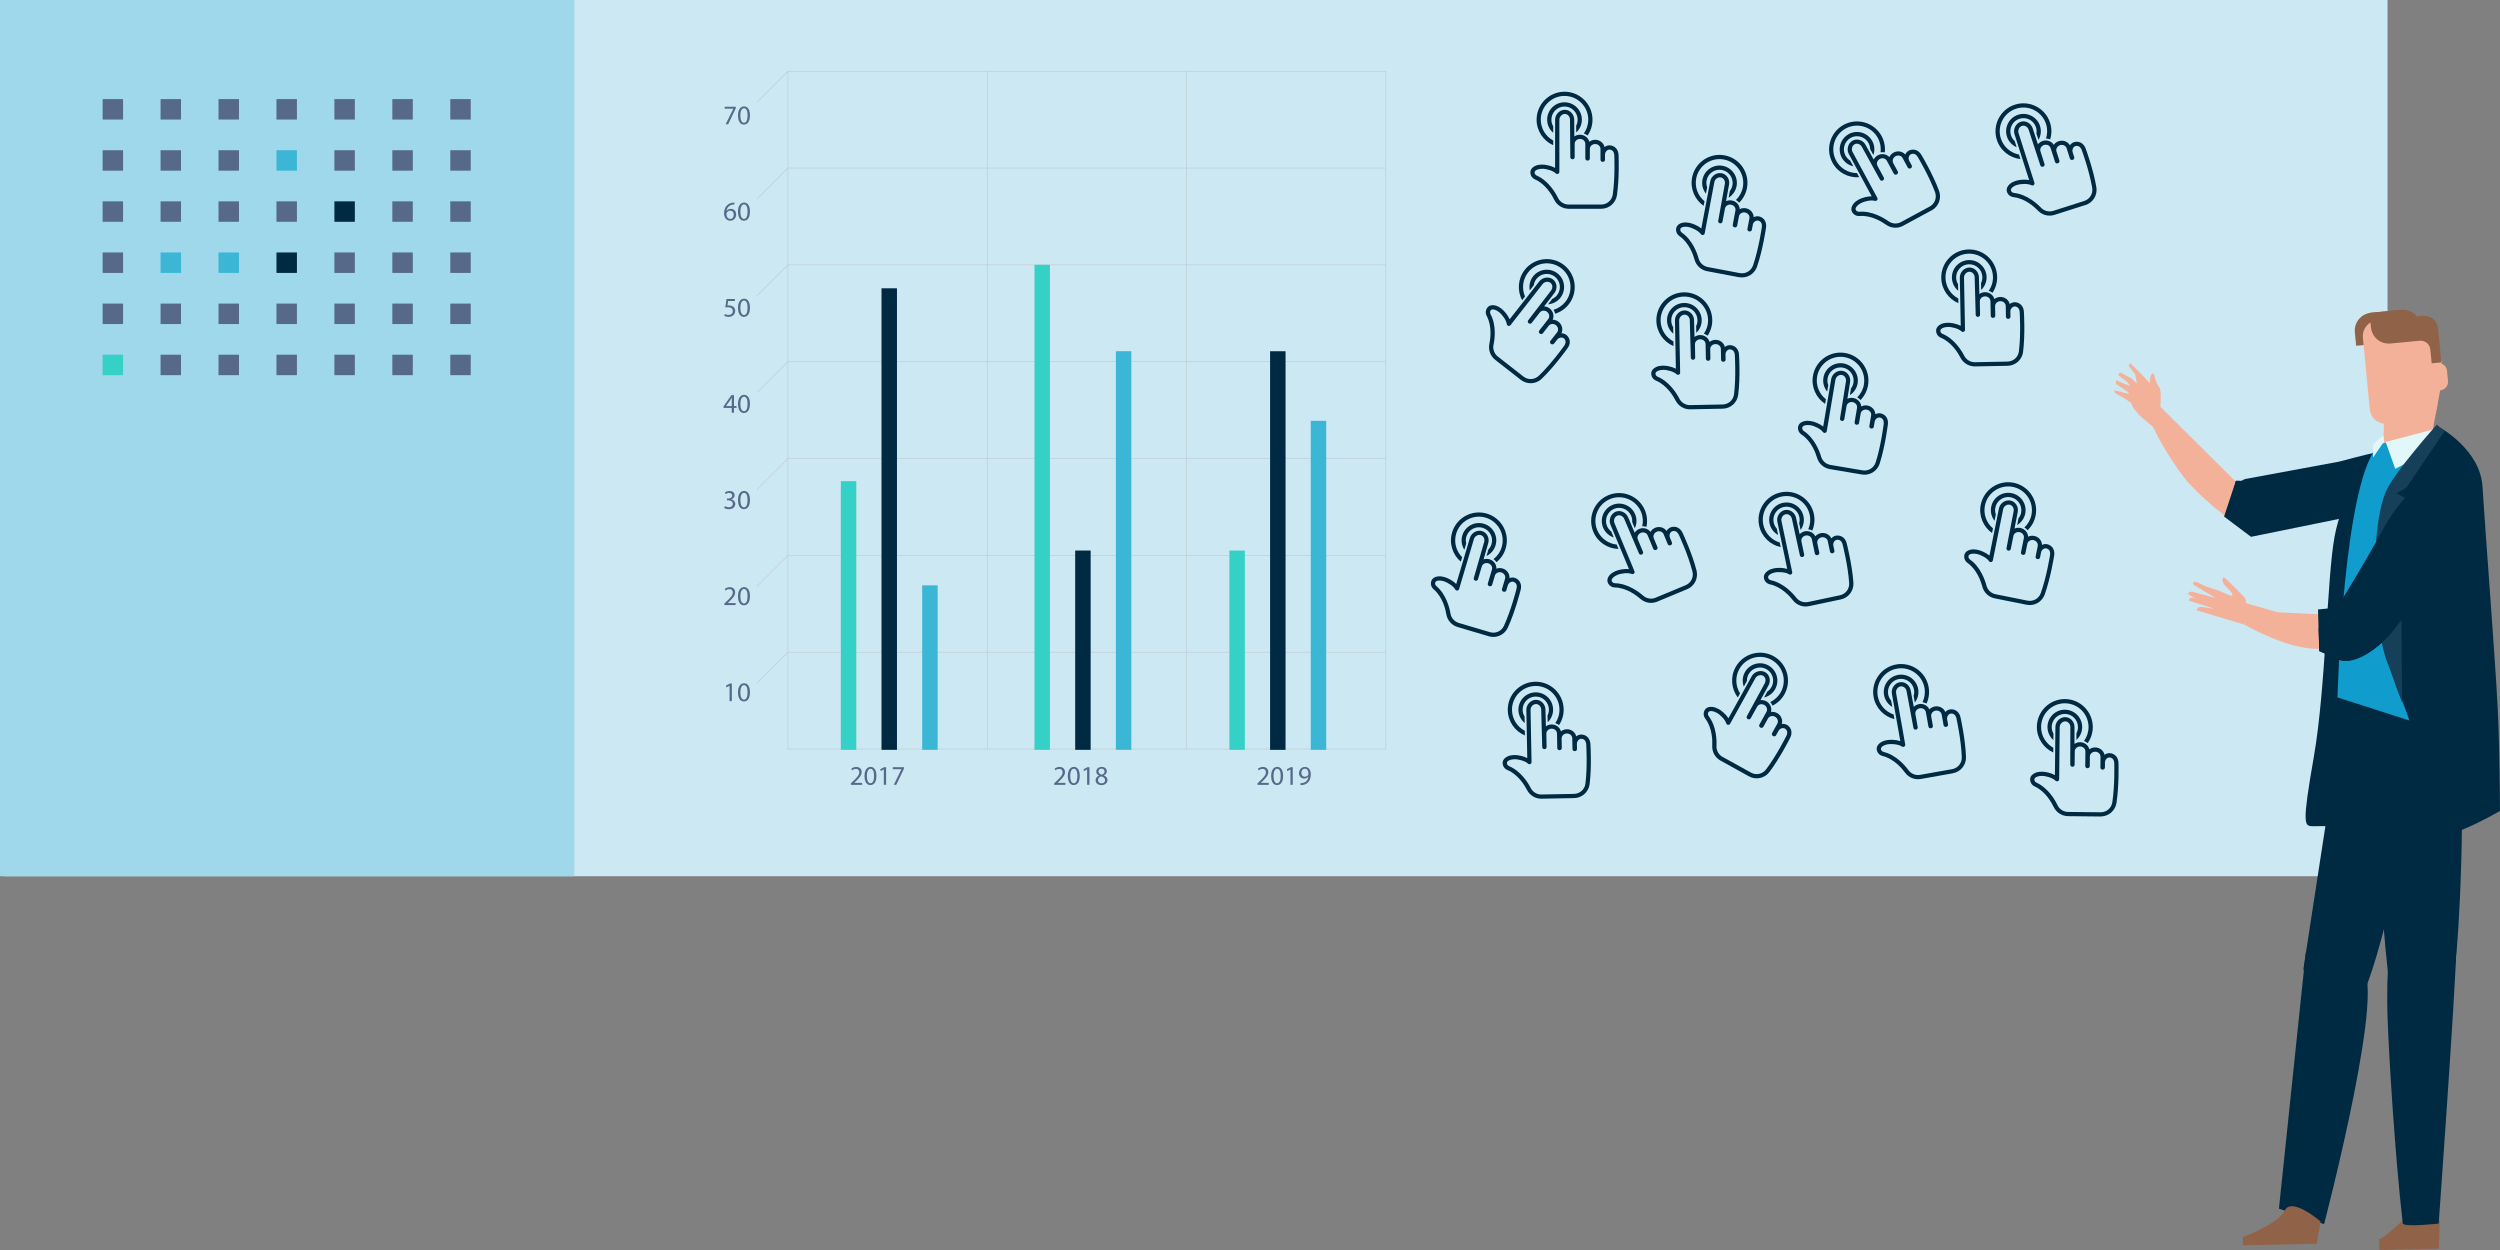 <?xml version="1.0" encoding="UTF-8"?>
<svg xmlns="http://www.w3.org/2000/svg" id="Layer_1" viewBox="0 0 1000.02 500">
  <rect x="0" y="0" width="1000.02" height="500" fill="#808080" stroke="none"/>
  <defs>
    <style>.cls-1{stroke-width:.19px;}.cls-1,.cls-2{fill:none;stroke:#bac2c6;stroke-miterlimit:10;}.cls-2{stroke-width:.19px;}.cls-3{fill:#f4b19a;}.cls-4{fill:#002942;}.cls-5{fill:#e2f7fa;}.cls-6{fill:#9fd7eb;}.cls-7{fill:#906248;}.cls-8{fill:#cce8f3;}.cls-9{fill:#109ccc;}.cls-10{fill:#163f59;}.cls-11{fill:#35d1c7;}.cls-12{fill:#566988;}.cls-13{fill:#3bb6d5;}</style>
  </defs>
  <rect class="cls-8" x="1.55" y="0" width="953.48" height="350.5"></rect>
  <rect class="cls-2" x="315.18" y="28.48" width="239.17" height="271.14"></rect>
  <line class="cls-1" x1="315.18" y1="260.88" x2="554.35" y2="260.88"></line>
  <line class="cls-1" x1="315.18" y1="222.15" x2="554.35" y2="222.15"></line>
  <line class="cls-1" x1="315.18" y1="183.42" x2="554.35" y2="183.42"></line>
  <line class="cls-1" x1="315.18" y1="144.68" x2="554.35" y2="144.68"></line>
  <line class="cls-1" x1="315.18" y1="105.95" x2="554.35" y2="105.95"></line>
  <line class="cls-1" x1="315.18" y1="67.21" x2="554.35" y2="67.21"></line>
  <line class="cls-1" x1="474.63" y1="28.48" x2="474.63" y2="299.62"></line>
  <line class="cls-1" x1="394.9" y1="28.48" x2="394.9" y2="299.62"></line>
  <line class="cls-1" x1="315.18" y1="28.48" x2="302.81" y2="40.85"></line>
  <line class="cls-1" x1="315.18" y1="67.21" x2="302.81" y2="79.58"></line>
  <line class="cls-1" x1="315.18" y1="105.95" x2="302.81" y2="118.32"></line>
  <line class="cls-1" x1="315.18" y1="144.68" x2="302.81" y2="157.05"></line>
  <line class="cls-1" x1="315.18" y1="183.42" x2="302.81" y2="195.78"></line>
  <line class="cls-1" x1="315.18" y1="222.15" x2="302.81" y2="234.52"></line>
  <line class="cls-1" x1="315.18" y1="260.88" x2="302.81" y2="273.25"></line>
  <path class="cls-12" d="m291.82,274.32h-.02l-1.22.66-.18-.73,1.54-.82h.81v7.04h-.92v-6.15Z"></path>
  <path class="cls-12" d="m299.98,276.88c0,2.39-.89,3.71-2.45,3.71-1.38,0-2.31-1.29-2.33-3.62,0-2.36,1.02-3.66,2.45-3.66s2.33,1.32,2.33,3.56Zm-3.82.11c0,1.83.56,2.87,1.43,2.87.98,0,1.44-1.14,1.44-2.93s-.44-2.87-1.43-2.87c-.83,0-1.44,1.02-1.44,2.93Z"></path>
  <path class="cls-12" d="m289.75,242.01v-.58l.75-.73c1.8-1.71,2.61-2.62,2.62-3.68,0-.71-.35-1.37-1.4-1.37-.64,0-1.17.32-1.49.6l-.3-.67c.49-.41,1.18-.71,1.99-.71,1.52,0,2.15,1.04,2.15,2.05,0,1.3-.94,2.35-2.42,3.78l-.56.52v.02h3.16v.79h-4.49Z"></path>
  <path class="cls-12" d="m299.98,238.42c0,2.39-.89,3.71-2.45,3.71-1.38,0-2.31-1.29-2.33-3.62,0-2.36,1.02-3.66,2.45-3.66s2.33,1.32,2.33,3.56Zm-3.82.11c0,1.83.56,2.87,1.43,2.87.98,0,1.44-1.14,1.44-2.93s-.44-2.87-1.43-2.87c-.83,0-1.44,1.02-1.44,2.93Z"></path>
  <path class="cls-12" d="m289.98,202.46c.27.17.9.44,1.56.44,1.22,0,1.6-.78,1.59-1.36-.01-.98-.9-1.41-1.82-1.41h-.53v-.71h.53c.69,0,1.57-.36,1.57-1.19,0-.56-.36-1.06-1.23-1.06-.56,0-1.1.25-1.41.47l-.25-.69c.37-.27,1.08-.54,1.84-.54,1.39,0,2.01.82,2.01,1.68,0,.73-.43,1.34-1.3,1.66v.02c.87.17,1.57.82,1.57,1.81,0,1.13-.88,2.11-2.57,2.11-.79,0-1.48-.25-1.83-.48l.26-.74Z"></path>
  <path class="cls-12" d="m299.98,199.96c0,2.39-.89,3.71-2.45,3.71-1.38,0-2.31-1.29-2.33-3.62,0-2.36,1.02-3.66,2.45-3.66s2.33,1.32,2.33,3.56Zm-3.82.11c0,1.83.56,2.87,1.43,2.87.98,0,1.44-1.14,1.44-2.93s-.44-2.87-1.43-2.87c-.83,0-1.44,1.02-1.44,2.93Z"></path>
  <path class="cls-12" d="m292.7,165.1v-1.92h-3.27v-.63l3.14-4.49h1.03v4.37h.99v.75h-.99v1.92h-.9Zm0-2.66v-2.35c0-.37.01-.74.03-1.1h-.03c-.22.41-.39.71-.58,1.04l-1.72,2.39v.02h2.31Z"></path>
  <path class="cls-12" d="m299.98,161.5c0,2.39-.89,3.71-2.45,3.71-1.38,0-2.31-1.29-2.33-3.61,0-2.36,1.02-3.66,2.45-3.66s2.33,1.32,2.33,3.56Zm-3.82.11c0,1.83.56,2.87,1.43,2.87.98,0,1.44-1.14,1.44-2.93s-.44-2.87-1.43-2.87c-.83,0-1.44,1.02-1.44,2.93Z"></path>
  <path class="cls-12" d="m293.95,120.4h-2.69l-.27,1.81c.16-.02.31-.04.57-.04.54,0,1.08.12,1.52.38.55.31,1.01.92,1.01,1.81,0,1.37-1.09,2.4-2.62,2.4-.77,0-1.42-.22-1.75-.43l.24-.73c.29.17.87.39,1.5.39.9,0,1.67-.58,1.67-1.53-.01-.91-.62-1.56-2.02-1.56-.4,0-.71.04-.97.08l.46-3.38h3.37v.8Z"></path>
  <path class="cls-12" d="m299.98,123.04c0,2.39-.89,3.71-2.45,3.71-1.38,0-2.31-1.29-2.33-3.61,0-2.36,1.02-3.66,2.45-3.66s2.33,1.32,2.33,3.56Zm-3.82.11c0,1.83.56,2.87,1.43,2.87.98,0,1.44-1.14,1.44-2.93s-.44-2.87-1.43-2.87c-.83,0-1.44,1.02-1.44,2.93Z"></path>
  <path class="cls-12" d="m293.77,81.81c-.19-.01-.44,0-.71.04-1.49.25-2.28,1.34-2.45,2.5h.03c.34-.44.92-.81,1.7-.81,1.25,0,2.12.9,2.12,2.27,0,1.29-.88,2.48-2.34,2.48s-2.49-1.17-2.49-3c0-1.39.5-2.48,1.19-3.17.58-.57,1.36-.93,2.25-1.04.28-.04.52-.06.69-.06v.78Zm-.27,4.06c0-1.01-.57-1.61-1.45-1.61-.57,0-1.1.36-1.36.87-.07.11-.11.25-.11.42.02,1.16.55,2.01,1.55,2.01.82,0,1.38-.68,1.38-1.69Z"></path>
  <path class="cls-12" d="m299.98,84.58c0,2.39-.89,3.71-2.45,3.71-1.38,0-2.31-1.29-2.33-3.61,0-2.36,1.02-3.66,2.45-3.66s2.33,1.32,2.33,3.56Zm-3.82.11c0,1.83.56,2.87,1.43,2.87.98,0,1.44-1.14,1.44-2.93s-.44-2.87-1.43-2.87c-.83,0-1.44,1.02-1.44,2.93Z"></path>
  <path class="cls-12" d="m294.32,42.68v.63l-3.06,6.41h-.99l3.05-6.22v-.02h-3.44v-.79h4.44Z"></path>
  <path class="cls-12" d="m299.98,46.12c0,2.39-.89,3.71-2.45,3.71-1.38,0-2.31-1.29-2.33-3.62,0-2.36,1.02-3.66,2.45-3.66s2.33,1.32,2.33,3.56Zm-3.82.11c0,1.83.56,2.87,1.43,2.87.98,0,1.44-1.14,1.44-2.93s-.44-2.87-1.43-2.87c-.83,0-1.44,1.02-1.44,2.93Z"></path>
  <path class="cls-12" d="m340.35,313.93v-.58l.75-.73c1.8-1.71,2.61-2.62,2.62-3.68,0-.71-.35-1.38-1.4-1.38-.64,0-1.17.32-1.49.6l-.3-.67c.49-.41,1.18-.71,1.99-.71,1.52,0,2.15,1.04,2.15,2.05,0,1.3-.94,2.35-2.42,3.78l-.56.52v.02h3.16v.79h-4.49Z"></path>
  <path class="cls-12" d="m350.58,310.33c0,2.39-.89,3.71-2.45,3.71-1.38,0-2.31-1.29-2.33-3.62,0-2.36,1.02-3.66,2.45-3.66s2.33,1.32,2.33,3.56Zm-3.82.11c0,1.83.56,2.87,1.43,2.87.97,0,1.44-1.14,1.44-2.93s-.44-2.87-1.43-2.87c-.83,0-1.44,1.02-1.44,2.93Z"></path>
  <path class="cls-12" d="m353.52,307.78h-.02l-1.22.66-.18-.73,1.54-.82h.81v7.04h-.92v-6.15Z"></path>
  <path class="cls-12" d="m361.57,306.89v.63l-3.06,6.41h-.99l3.05-6.22v-.02h-3.44v-.79h4.44Z"></path>
  <path class="cls-12" d="m421.68,313.93v-.58l.75-.73c1.8-1.71,2.61-2.62,2.62-3.68,0-.71-.35-1.38-1.4-1.38-.64,0-1.17.32-1.49.6l-.3-.67c.49-.41,1.18-.71,1.99-.71,1.52,0,2.15,1.04,2.15,2.05,0,1.3-.94,2.35-2.42,3.78l-.56.52v.02h3.16v.79h-4.49Z"></path>
  <path class="cls-12" d="m431.91,310.33c0,2.39-.89,3.71-2.45,3.71-1.38,0-2.31-1.29-2.33-3.62,0-2.36,1.02-3.66,2.45-3.66s2.33,1.32,2.33,3.56Zm-3.82.11c0,1.83.56,2.87,1.43,2.87.97,0,1.44-1.14,1.44-2.93s-.44-2.87-1.43-2.87c-.83,0-1.44,1.02-1.44,2.93Z"></path>
  <path class="cls-12" d="m434.85,307.78h-.02l-1.22.66-.18-.73,1.54-.82h.81v7.04h-.92v-6.15Z"></path>
  <path class="cls-12" d="m438.24,312.14c0-.89.53-1.52,1.4-1.88v-.03c-.79-.37-1.13-.97-1.13-1.58,0-1.12.94-1.87,2.18-1.87,1.36,0,2.05.85,2.05,1.73,0,.59-.29,1.23-1.16,1.65v.03c.88.35,1.42.96,1.42,1.82,0,1.22-1.05,2.05-2.39,2.05-1.47,0-2.36-.88-2.36-1.91Zm3.79-.04c0-.86-.6-1.27-1.55-1.54-.82.24-1.27.78-1.27,1.45-.03.72.51,1.34,1.41,1.34s1.41-.53,1.41-1.26Zm-2.62-3.52c0,.7.53,1.08,1.34,1.3.61-.21,1.07-.64,1.07-1.28,0-.56-.34-1.15-1.19-1.15-.79,0-1.22.52-1.22,1.13Z"></path>
  <path class="cls-12" d="m503.01,313.93v-.58l.75-.73c1.8-1.71,2.61-2.62,2.62-3.68,0-.71-.35-1.38-1.4-1.38-.64,0-1.17.32-1.49.6l-.3-.67c.49-.41,1.18-.71,1.99-.71,1.52,0,2.15,1.04,2.15,2.05,0,1.3-.94,2.35-2.42,3.78l-.56.52v.02h3.16v.79h-4.49Z"></path>
  <path class="cls-12" d="m513.24,310.33c0,2.39-.89,3.71-2.45,3.71-1.38,0-2.31-1.29-2.33-3.62,0-2.36,1.02-3.66,2.45-3.66s2.33,1.32,2.33,3.56Zm-3.82.11c0,1.83.56,2.87,1.43,2.87.98,0,1.44-1.14,1.44-2.93s-.44-2.87-1.43-2.87c-.83,0-1.44,1.02-1.44,2.93Z"></path>
  <path class="cls-12" d="m516.18,307.78h-.02l-1.22.66-.18-.73,1.54-.82h.81v7.04h-.92v-6.15Z"></path>
  <path class="cls-12" d="m520.21,313.25c.21.02.44,0,.77-.03.55-.08,1.07-.3,1.47-.68.47-.42.8-1.04.93-1.87h-.03c-.39.48-.95.76-1.66.76-1.27,0-2.08-.95-2.08-2.15,0-1.33.96-2.5,2.4-2.5s2.33,1.17,2.33,2.97c0,1.55-.52,2.63-1.21,3.3-.54.53-1.29.85-2.05.94-.35.05-.65.07-.88.05v-.78Zm.35-4.05c0,.88.53,1.49,1.35,1.49.64,0,1.14-.31,1.39-.74.05-.09.09-.19.09-.35,0-1.2-.44-2.12-1.44-2.12-.81,0-1.39.71-1.39,1.71Z"></path>
  <rect class="cls-11" x="336.34" y="192.47" width="6.18" height="107.48"></rect>
  <rect class="cls-4" x="352.61" y="115.32" width="6.18" height="184.62"></rect>
  <rect class="cls-13" x="339.08" y="263.95" width="65.8" height="6.18" transform="translate(104.94 639.02) rotate(-90)"></rect>
  <rect class="cls-11" x="413.8" y="105.93" width="6.18" height="194.01"></rect>
  <rect class="cls-4" x="430.08" y="220.22" width="6.19" height="79.72"></rect>
  <rect class="cls-13" x="369.72" y="217.13" width="159.45" height="6.18" transform="translate(229.23 669.66) rotate(-90)"></rect>
  <rect class="cls-11" x="491.77" y="220.22" width="6.18" height="79.72"></rect>
  <rect class="cls-4" x="508.05" y="140.5" width="6.18" height="159.45"></rect>
  <rect class="cls-13" x="461.61" y="231.05" width="131.6" height="6.18" transform="translate(293.27 761.55) rotate(-90)"></rect>
  <rect class="cls-6" y="0" width="229.74" height="350.5"></rect>
  <rect class="cls-12" x="41.05" y="39.64" width="8.18" height="8.18"></rect>
  <rect class="cls-12" x="64.23" y="39.64" width="8.18" height="8.18"></rect>
  <rect class="cls-12" x="87.41" y="39.64" width="8.18" height="8.18"></rect>
  <rect class="cls-12" x="110.59" y="39.64" width="8.18" height="8.18"></rect>
  <rect class="cls-12" x="133.76" y="39.64" width="8.18" height="8.18"></rect>
  <rect class="cls-12" x="156.94" y="39.64" width="8.18" height="8.18"></rect>
  <rect class="cls-12" x="180.12" y="39.64" width="8.18" height="8.18"></rect>
  <rect class="cls-12" x="41.05" y="60.09" width="8.18" height="8.18"></rect>
  <rect class="cls-12" x="64.23" y="60.09" width="8.18" height="8.18"></rect>
  <rect class="cls-12" x="87.41" y="60.09" width="8.18" height="8.18"></rect>
  <rect class="cls-13" x="110.59" y="60.09" width="8.18" height="8.18"></rect>
  <rect class="cls-12" x="133.76" y="60.09" width="8.18" height="8.18"></rect>
  <rect class="cls-12" x="156.94" y="60.09" width="8.18" height="8.18"></rect>
  <rect class="cls-12" x="180.12" y="60.09" width="8.18" height="8.18"></rect>
  <rect class="cls-12" x="41.05" y="80.54" width="8.18" height="8.18"></rect>
  <rect class="cls-12" x="64.23" y="80.54" width="8.18" height="8.18"></rect>
  <rect class="cls-12" x="87.41" y="80.54" width="8.18" height="8.18"></rect>
  <rect class="cls-12" x="110.59" y="80.54" width="8.18" height="8.18"></rect>
  <rect class="cls-4" x="133.76" y="80.54" width="8.18" height="8.18"></rect>
  <rect class="cls-12" x="156.94" y="80.54" width="8.18" height="8.18"></rect>
  <rect class="cls-12" x="180.12" y="80.54" width="8.18" height="8.18"></rect>
  <rect class="cls-12" x="41.05" y="100.99" width="8.18" height="8.18"></rect>
  <rect class="cls-13" x="64.23" y="100.99" width="8.18" height="8.18"></rect>
  <rect class="cls-13" x="87.41" y="100.99" width="8.18" height="8.18"></rect>
  <rect class="cls-4" x="110.59" y="100.99" width="8.18" height="8.18"></rect>
  <rect class="cls-12" x="133.76" y="100.99" width="8.18" height="8.18"></rect>
  <rect class="cls-12" x="156.94" y="100.99" width="8.18" height="8.18"></rect>
  <rect class="cls-12" x="180.12" y="100.99" width="8.18" height="8.18"></rect>
  <rect class="cls-12" x="41.05" y="121.44" width="8.18" height="8.18"></rect>
  <rect class="cls-12" x="64.23" y="121.44" width="8.18" height="8.18"></rect>
  <rect class="cls-12" x="87.41" y="121.44" width="8.18" height="8.18"></rect>
  <rect class="cls-12" x="110.59" y="121.44" width="8.18" height="8.18"></rect>
  <rect class="cls-12" x="133.76" y="121.44" width="8.18" height="8.18"></rect>
  <rect class="cls-12" x="156.94" y="121.44" width="8.18" height="8.18"></rect>
  <rect class="cls-12" x="180.12" y="121.44" width="8.18" height="8.18"></rect>
  <rect class="cls-11" x="41.05" y="141.89" width="8.18" height="8.18"></rect>
  <rect class="cls-12" x="64.23" y="141.89" width="8.18" height="8.18"></rect>
  <rect class="cls-12" x="87.41" y="141.89" width="8.18" height="8.18"></rect>
  <rect class="cls-12" x="110.59" y="141.89" width="8.18" height="8.18"></rect>
  <rect class="cls-12" x="133.76" y="141.89" width="8.18" height="8.18"></rect>
  <rect class="cls-12" x="156.94" y="141.89" width="8.18" height="8.18"></rect>
  <rect class="cls-12" x="180.12" y="141.89" width="8.18" height="8.18"></rect>
  <path class="cls-3" d="m895.15,193.47l-32.28-32.06s-3.62,3.98-2.77,6.45c2.31,6.7,10.57,20.13,15.82,25.81,7.17,7.75,15.81,13.96,15.81,13.96l3.42-14.17Z"></path>
  <path class="cls-3" d="m861.45,170.98l-4.25-3.61s-2.1-1.62-3.85-4.32c-1.75-2.71-.75-5.33,1.51-7.49,2.27-2.16,3.98-2.4,3.98-2.4,0,0,3.66,1.62,3.2,4.9-.47,3.27,2.83,10.49,1.58,11.02-1.26.52-2.17,1.91-2.17,1.91Z"></path>
  <polygon class="cls-3" points="860.41 153.81 856.18 149.25 852.05 145.18 851.53 146.38 854.05 149.67 855.4 156.55 857.07 155.63 860.41 153.81"></polygon>
  <polygon class="cls-3" points="852.6 151.35 848.05 148.98 847.22 149.98 851.28 153.14 854.23 157.76 857.07 155.63 852.6 151.35"></polygon>
  <polygon class="cls-3" points="846.37 152.04 850.11 153.7 852.75 154.47 854.56 156.89 852.87 159.3 850.99 156.63 846.44 153.59 846.37 152.04"></polygon>
  <polygon class="cls-3" points="845.54 156.06 852.69 157.89 853.87 159.7 852.8 161.41 849.9 159.4 846.05 157.24 845.54 156.06"></polygon>
  <path class="cls-3" d="m865.73,170.9c-2.32-2.35-1.81-5.85-1.81-5.85,0,0,1.05-8.74-.23-10.18-1.28-1.44-2.08-5.17-2.08-5.17,0,0-1.1-1.39-1.56,2.14-.3,2.31.13,4.38.13,4.38,0,0-2.36,4.77-2.18,6.31.36,3.19,6.09,8.79,6.09,8.79,0,0,1.93-.12,1.64-.42Z"></path>
  <path class="cls-4" d="m935.43,184.7l-37.43,6.92-1.43.7-2.18-.04-4.74,14.35,10.78,8.1,50.94-10.37s11.13-5.22,14.91-19.79c2.74-10.56-27.75-.31-30.86.13Z"></path>
  <path class="cls-4" d="m897.83,210.43s-.54-12.06-.63-17.44l-.63,2.81-2.18-3.52-1.6,6.72-1.22,7.4,2.7,1.56.87-2.09,2.68,4.57Z"></path>
  <path class="cls-4" d="m946.46,185.97s-9.58,12.19-12.62,28.73c-3.05,16.54-3.48,60.51-8.27,87.93-4.79,27.42-3.9,27.85-.42,27.85,14.89,0,39.61.87,38.31-26.12-1.31-26.99-6.54-113.61-9.15-117.96-2.61-4.35-3.92-4.35-7.84-.43Z"></path>
  <path class="cls-3" d="m953.47,174.52c-.1,4.76,2.01,9.12,4.65,9.6,2.53.27,5.06.53,7.6.8,2.7.08,5.67-3.74,6.56-8.42,1.44-7.72,2.88-15.44,4.33-23.17.9-4.63.07-14.2-3.69-17.39-3.43-2.85-7.68-3.3-11.63-1.23-4.33,2.35-7.15,11.53-7.23,16.24-.2,7.85-.39,15.71-.59,23.56Z"></path>
  <path class="cls-3" d="m935.82,246.02c-2.82.08-23.6-1.13-24.74-1.1-.16,0-12.43-3.64-12.57-3.64-.68.02-.29,8.45-.97,8.47,6.76,3.72,28.84,15.09,38.71,6.84,11.36-9.5-.43-10.58-.43-10.58Z"></path>
  <path class="cls-7" d="m951.68,495.71l.09,4.29,23.81-.51.32-11.52-14.37-.17s-7.6,7.25-9.85,7.92Z"></path>
  <path class="cls-4" d="m969.25,293.37s-10.83,70.83-23.03,102.08c-10.8,27.69-24.85-7.73-24.85-7.73l18.28-118.85,34.21-3.33s2.37.82-4.61,27.83Z"></path>
  <path class="cls-4" d="m946.81,271.76l-3.25,45.59,6.02,3.37s4.87,67.52,6.07,70.91c6.84,19.43,23.22,7.34,25.35.76,2.13-6.57,4.88-54.91,3.38-90.11l-1.5-35.21-36.06,4.68Z"></path>
  <path class="cls-4" d="m956.7,373.47s-2.49,12.09-1.61,34.85c.56,14.42,2.78,52.6,6.03,80.99.2,1.74,14.37.12,14.37.12,0,0,6.69-92.5,7.07-110.39.12-5.39-14.79-18.55-25.86-5.57Z"></path>
  <path class="cls-9" d="m952.12,177.59l22.28-4.98,11.43,12.86s8.48,11.37,8.66,36.89c.18,25.59-8.48,73-8.48,73l-51-16.39s2.38-89.84,17.11-101.38Z"></path>
  <polygon class="cls-5" points="954.29 176.78 958.11 187.54 978.18 177.04 976.08 171.07 954.29 176.78"></polygon>
  <polygon class="cls-5" points="953.26 174.09 953.72 176.5 949.22 183.05 949.33 177.68 953.26 174.09"></polygon>
  <path class="cls-4" d="m927.07,385.99s4,1.21,16.67,1.39c12.62.19-14.09,102.28-14.09,102.28l-18.06-6.2,10.73-102.43,4.75,4.96Z"></path>
  <path class="cls-7" d="m928.24,488.58l-1.51,8.93-9.07.19s-6.8.14-8.5.18c-1.7.04-11.91.25-11.91.25l-.07-3.27s14.07-5.2,16.79-10.71c2.72-5.5,14.27,4.42,14.27,4.42Z"></path>
  <path class="cls-7" d="m960.59,129.4l-.51-5.41-2.23.22-5.89.56-3.56.34c-3.93.38-6.81,3.87-6.44,7.8l.52,5.4,2.24-.21,5.89-.56,3.56-.34c3.93-.37,6.8-3.86,6.43-7.79Z"></path>
  <path class="cls-3" d="m974.92,161.16c.34,3.49-2.23,6.59-5.72,6.93l-14.35,1.37c-3.5.34-6.6-2.22-6.93-5.71l-2.74-28.71c-.33-3.5,2.23-6.6,5.72-6.94l14.35-1.37c3.49-.33,6.6,2.23,6.93,5.73l2.74,28.71Z"></path>
  <path class="cls-7" d="m960.53,123.94c2.49-.24,4.8.84,6.25,2.65l2.44-.24c3.04-.29,5.75,1.95,6.04,4.99l1.3,13.62-3.88.38-.53-5.54c-.2-2.14-2.11-3.71-4.25-3.5l-2.26.21-5.89.56-3.55.34c-3.94.38-7.42-2.5-7.79-6.44l-.55-5.82,12.67-1.21Z"></path>
  <path class="cls-3" d="m971.8,148.99c-.18-1.86,1.19-3.52,3.05-3.69l.28-.02c1.87-.18,3.52,1.18,3.7,3.05l.39,4.1c.18,1.87-1.19,3.52-3.05,3.7l-.28.02c-1.38.13-2.64-.58-3.28-1.72"></path>
  <path class="cls-3" d="m898.37,247.84s.81-7.33-.56-8.87c-1.37-1.54-6.74-6.86-6.74-6.86l-1.48-1.22s-2.13.97,1.52,4.5c3.65,3.53,1.01,2.83,1.01,2.83l-4.41-1.88-5.56-1.86-2.38-1.16s-1.3-.76-1.75-.66c-1.3.28-.59,1.25-.59,1.25l8.9,5.34-9.4-2.57s-1.25-.12-1.52.52c-.26.6.13.73.13.73l10.06,5.57-4.97-.74s-1.23-.08-1.52.52c-.32.66-.43.83-.43.83l18.86,5.69.83-1.92Z"></path>
  <path class="cls-3" d="m885.36,240.83l-6.7-1.4s-1.47-.49-2.27-.26c-.92.26-.72,1.13-.72,1.13l9.93,3.16-.24-2.64Z"></path>
  <path class="cls-4" d="m976.08,171.07s-14.52,12.18-19.62,22.73c-5.09,10.55-5.22,65.3,3.48,84.45,8.71,19.15,10.46,42.65,10.46,53.1s29.6-6.96,29.6-6.96c0,0-.01-22.63-.89-40.91-.87-18.28-5.22-74-6.09-88.8-.87-14.8-16.95-23.6-16.95-23.6Z"></path>
  <path class="cls-10" d="m974.75,169.86s-17.21,19.2-20.46,26.99c-6.5,15.57-4.79,53.54.43,67.48,5.23,13.93,6.1,16.54,6.1,16.54l-.43-67.47,2.18-13.93-3.92-2.18,3.92-2.18,15.24-22.64-3.05-2.61Z"></path>
  <path class="cls-4" d="m979.58,183.63s9.85,5.06,5.12,19.7c-8.05,24.94-24.86,45.5-28.02,49.61-3.16,4.11-14.21,14.08-21.58,10.78l-7.38-3.29-.5-16.63,4.89-.5,2.9-.55s10.21-16.2,18.75-31.98c8.53-15.78,25.83-27.13,25.83-27.13Z"></path>
  <path class="cls-4" d="m966.92,215.57c-6.97,12.19-20.9,37-25.68,38.31-3.23.88-9.84-1.21-13.79-2.67l.28,9.21,7.38,3.29c7.37,3.3,18.42-6.67,21.58-10.78,2.59-3.37,14.33-17.76,22.92-36.57,1.3-11.79-6.25-12.06-12.68-.8Z"></path>
  <path class="cls-4" d="m640.49,83.51h-13.03c-2.42,0-4.68-1.41-5.74-3.59-.89-1.82-3.41-6.25-7.69-8.15-1.45-.64-1.97-2.03-1.84-3.12.12-1.05.89-1.9,2.15-2.39.71-.28,1.58-.43,2.51-.43,1.35,0,3.52.42,5.21,1.32v-2.78s0-.04,0-.06v-16.42c0-2.12,1.81-3.97,3.88-3.97h0c1.03,0,2,.44,2.71,1.23.66.74,1.05,1.72,1.05,2.71l.05,6.74c.63-.45,1.41-.71,2.26-.71,1.8,0,3.32,1.2,3.72,2.81.65-.49,1.47-.78,2.36-.78,1.84,0,3.38,1.25,3.74,2.91.58-.45,1.27-.69,1.99-.69.16,0,.32.01.47.04,1.92.29,3.15,1.87,3.16,4.03.02.46.35,8.9-.64,15.82-.22,1.52-.98,2.91-2.13,3.92-1.16,1.01-2.64,1.56-4.18,1.56Zm-23.64-15.99c-.72,0-1.37.11-1.89.31-.65.26-1.05.63-1.1,1.02-.04.36.09,1.05.85,1.38,4.78,2.12,7.55,6.97,8.52,8.95.78,1.6,2.44,2.64,4.22,2.64h13.03c2.35,0,4.31-1.7,4.64-4.03.99-6.92.62-15.44.62-15.52,0-.01,0-.03,0-.04,0-.5-.12-2.14-1.72-2.38-.53-.08-1.06.13-1.46.58-.35.39-.55.9-.55,1.4v2.07c0,.47-.38.84-.84.84h-.12c-.47,0-.84-.38-.84-.84v-4.32c0-1.09-.96-1.97-2.13-1.97s-2.13.88-2.13,1.97v3.81c0,.47-.38.84-.84.84h-.12s0,0,0,0c-.22,0-.44-.09-.6-.25-.16-.16-.25-.37-.25-.6v-5.84c0-1.09-.96-1.97-2.13-1.97s-2.13.88-2.13,1.97v5.33c0,.47-.38.84-.84.84h-.06c-.46,0-.84-.37-.84-.84l-.12-15.02c0-.58-.22-1.15-.61-1.59-.39-.44-.91-.68-1.46-.68-1.25,0-2.19,1.21-2.19,2.29v16.73s0,.04,0,.06v4.1c0,.34-.21.65-.52.78-.32.13-.68.06-.92-.18-1.1-1.1-3.75-1.86-5.45-1.86Z"></path>
  <path class="cls-4" d="m625.82,40.92c-3.83,0-6.94,3.11-6.94,6.94,0,2.1.93,3.98,2.41,5.25v-2.6c-.46-.78-.72-1.69-.72-2.65,0-2.9,2.36-5.25,5.25-5.25s5.25,2.36,5.25,5.25c0,.87-.21,1.69-.59,2.42l.02,2.7c1.39-1.27,2.26-3.09,2.26-5.12,0-3.83-3.11-6.94-6.94-6.94Z"></path>
  <path class="cls-4" d="m621.29,58.09v-1.88c-2.96-1.61-4.97-4.75-4.97-8.34,0-5.24,4.26-9.5,9.5-9.5s9.5,4.26,9.5,9.5c0,2.06-.66,3.96-1.77,5.52.55.19,1.05.47,1.48.83,1.25-1.8,1.98-3.99,1.98-6.35,0-6.17-5.02-11.18-11.18-11.18s-11.18,5.02-11.18,11.18c0,4.55,2.74,8.48,6.65,10.22Z"></path>
  <path class="cls-4" d="m695.62,110.89l-12.8-2.42c-2.38-.45-4.34-2.25-4.98-4.59-.53-1.95-2.19-6.78-6.04-9.44-1.3-.9-1.56-2.36-1.23-3.41.31-1.01,1.22-1.7,2.56-1.95.75-.14,1.63-.13,2.54.04,1.32.25,3.38,1.06,4.87,2.26l.52-2.73s0-.04.01-.06l3.05-16.13c.39-2.08,2.52-3.57,4.55-3.18h0c1.01.19,1.88.8,2.44,1.71.52.85.71,1.89.52,2.86l-1.2,6.63c.7-.32,1.52-.44,2.35-.28,1.77.33,3.04,1.8,3.13,3.45.73-.36,1.59-.5,2.46-.33,1.81.34,3.09,1.85,3.13,3.55.66-.33,1.37-.44,2.08-.31.15.03.31.07.46.12,1.83.64,2.75,2.42,2.36,4.55-.07.46-1.3,8.81-3.56,15.42-.5,1.46-1.5,2.68-2.82,3.46-1.32.77-2.89,1.04-4.4.76Zm-20.26-20.1c-.7-.13-1.36-.15-1.91-.04-.69.13-1.15.42-1.27.8-.11.34-.11,1.04.58,1.51,4.31,2.97,6.13,8.25,6.71,10.38.47,1.72,1.91,3.04,3.66,3.38l12.8,2.42c2.31.44,4.55-.87,5.31-3.1,2.26-6.61,3.48-15.05,3.49-15.14,0-.01,0-.02,0-.04.09-.49.28-2.13-1.25-2.66-.51-.18-1.06-.06-1.54.3-.42.32-.71.78-.8,1.27l-.38,2.04c-.09.46-.53.76-.99.67l-.12-.02c-.46-.09-.76-.53-.67-.99l.8-4.24c.2-1.07-.57-2.11-1.73-2.33-1.15-.22-2.26.47-2.46,1.54l-.71,3.74c-.09.46-.53.76-.98.67l-.12-.02h0c-.22-.04-.41-.17-.54-.35-.13-.18-.17-.41-.13-.63l1.08-5.74c.2-1.07-.57-2.11-1.73-2.33-1.15-.22-2.26.47-2.46,1.54l-.99,5.24c-.09.46-.53.76-.99.67h-.06c-.46-.1-.76-.53-.67-.99l2.67-14.78c.11-.57,0-1.18-.31-1.67-.3-.5-.77-.83-1.31-.93-1.23-.23-2.38.78-2.58,1.84l-3.1,16.44s0,.04-.01.06l-.76,4.03c-.06.34-.32.6-.66.67-.33.07-.68-.07-.87-.35-.87-1.28-3.34-2.53-5.01-2.84Z"></path>
  <path class="cls-4" d="m689.11,66.33c-3.76-.71-7.4,1.77-8.11,5.53-.39,2.06.18,4.08,1.39,5.61l.48-2.55c-.31-.85-.4-1.79-.22-2.74.54-2.85,3.29-4.72,6.14-4.19,2.85.54,4.72,3.29,4.19,6.14-.16.86-.53,1.62-1.03,2.27l-.48,2.66c1.6-.99,2.79-2.62,3.17-4.61.71-3.76-1.77-7.4-5.53-8.11Z"></path>
  <path class="cls-4" d="m681.47,82.35l.35-1.85c-2.61-2.13-4-5.59-3.33-9.12.97-5.15,5.95-8.54,11.09-7.57,5.15.97,8.54,5.95,7.57,11.09-.38,2.02-1.38,3.77-2.77,5.09.5.28.94.66,1.3,1.09,1.56-1.54,2.69-3.56,3.13-5.87,1.14-6.06-2.85-11.92-8.91-13.06-6.06-1.14-11.92,2.85-13.06,8.91-.85,4.48,1.12,8.84,4.64,11.28Z"></path>
  <path class="cls-4" d="m772.68,84.13l-11.46,6.2c-2.13,1.15-4.78.99-6.75-.42-1.65-1.18-5.98-3.88-10.64-3.51-1.58.12-2.69-.85-3.1-1.87-.39-.98-.12-2.09.76-3.13.49-.59,1.18-1.13,2-1.57,1.18-.64,3.3-1.31,5.21-1.31l-1.32-2.44s-.02-.03-.03-.05l-7.81-14.44c-1.01-1.86-.29-4.36,1.52-5.34h0c.91-.49,1.96-.56,2.97-.21.94.33,1.74,1.02,2.21,1.89l3.25,5.9c.34-.69.91-1.3,1.65-1.7,1.58-.86,3.49-.52,4.61.71.34-.74.92-1.38,1.7-1.81,1.62-.87,3.56-.51,4.67.78.3-.67.79-1.21,1.42-1.55.14-.07.28-.14.43-.19,1.82-.66,3.66.14,4.7,2.04.24.4,4.55,7.66,6.96,14.22.53,1.44.53,3.03-.01,4.46-.54,1.44-1.58,2.63-2.93,3.36Zm-28.4-2.83c-.63.34-1.15.75-1.51,1.17-.45.53-.62,1.05-.48,1.42.13.33.58.88,1.4.81,5.22-.41,9.96,2.54,11.75,3.82,1.45,1.04,3.4,1.16,4.97.31l11.46-6.2c2.07-1.12,2.98-3.54,2.17-5.75-2.42-6.56-6.79-13.87-6.84-13.95,0-.01-.01-.02-.02-.03-.24-.44-1.13-1.82-2.65-1.27-.5.18-.87.62-1,1.2-.12.51-.06,1.05.18,1.49l.99,1.82c.22.41.07.92-.34,1.14l-.11.06c-.41.22-.92.07-1.14-.34l-2.05-3.8c-.52-.96-1.78-1.28-2.81-.72s-1.45,1.79-.94,2.75l1.81,3.35c.22.41.07.92-.34,1.14l-.11.06h0c-.2.11-.43.13-.64.07-.21-.06-.39-.21-.5-.41l-2.78-5.14c-.52-.96-1.78-1.28-2.81-.72-1.03.56-1.45,1.79-.94,2.75l2.53,4.69c.22.41.07.92-.34,1.14l-.05.03c-.41.22-.92.07-1.14-.34l-7.25-13.15c-.28-.51-.75-.91-1.29-1.1-.55-.2-1.12-.16-1.6.1-1.1.6-1.35,2.1-.84,3.05l7.95,14.72s.02.03.03.05l1.95,3.61c.16.3.13.67-.09.93-.22.26-.57.37-.9.28-1.49-.44-4.19.15-5.68.95Z"></path>
  <path class="cls-4" d="m739.53,53.64c-3.37,1.82-4.62,6.04-2.81,9.4,1,1.84,2.71,3.06,4.62,3.48l-1.24-2.29c-.77-.47-1.44-1.14-1.9-1.99-1.38-2.55-.42-5.74,2.12-7.12,2.55-1.38,5.74-.42,7.12,2.12.41.77.62,1.59.63,2.41l1.3,2.36c.62-1.78.52-3.8-.45-5.58-1.82-3.37-6.04-4.62-9.4-2.81Z"></path>
  <path class="cls-4" d="m743.7,70.89l-.89-1.65c-3.37-.01-6.63-1.81-8.34-4.98-2.49-4.61-.77-10.38,3.84-12.87,4.61-2.49,10.38-.77,12.87,3.84.98,1.81,1.31,3.8,1.06,5.7.57-.1,1.14-.08,1.69.03.24-2.18-.15-4.46-1.27-6.53-2.93-5.42-9.73-7.45-15.15-4.52-5.42,2.93-7.45,9.73-4.52,15.15,2.17,4.01,6.44,6.16,10.71,5.83Z"></path>
  <path class="cls-4" d="m834.2,82l-12.41,3.96c-2.31.74-4.88.08-6.56-1.67-1.4-1.46-5.15-4.92-9.8-5.43-1.57-.17-2.49-1.33-2.7-2.41-.2-1.03.27-2.08,1.32-2.94.59-.49,1.37-.89,2.26-1.17,1.28-.41,3.48-.67,5.36-.32l-.84-2.65s-.01-.04-.02-.05l-4.99-15.64c-.64-2.02.52-4.34,2.49-4.96h0c.98-.31,2.03-.19,2.96.35.86.5,1.52,1.33,1.82,2.26l2.1,6.41c.47-.62,1.13-1.11,1.94-1.36,1.72-.55,3.52.14,4.39,1.55.47-.66,1.16-1.19,2.01-1.46,1.75-.56,3.6.16,4.45,1.64.42-.6,1-1.04,1.68-1.26.15-.05.3-.08.46-.11,1.91-.31,3.57.82,4.24,2.88.16.43,3.04,8.37,4.2,15.26.26,1.52-.04,3.07-.84,4.38-.8,1.31-2.04,2.29-3.51,2.76Zm-27.38-8.05c-.68.22-1.27.52-1.7.87-.54.44-.81.92-.73,1.3.07.35.4.97,1.23,1.06,5.2.57,9.31,4.34,10.84,5.94,1.23,1.29,3.13,1.77,4.83,1.23l12.41-3.96c2.24-.72,3.59-2.92,3.2-5.25-1.16-6.89-4.1-14.89-4.13-14.97,0-.01,0-.02-.01-.04-.15-.47-.77-2-2.37-1.74-.53.09-.97.45-1.21,1-.21.48-.25,1.03-.1,1.5l.63,1.97c.14.44-.1.92-.55,1.06l-.12.04c-.44.14-.92-.1-1.06-.55l-1.31-4.11c-.33-1.04-1.51-1.59-2.63-1.23s-1.76,1.49-1.43,2.53l1.16,3.63c.14.44-.1.92-.55,1.06l-.12.04h0c-.21.07-.44.05-.64-.05-.2-.1-.35-.28-.42-.49l-1.78-5.56c-.33-1.04-1.51-1.59-2.63-1.23s-1.76,1.49-1.43,2.53l1.62,5.08c.14.44-.1.92-.55,1.06l-.06.02c-.44.14-.91-.1-1.06-.54l-4.68-14.27c-.18-.55-.56-1.03-1.06-1.32-.51-.3-1.07-.37-1.6-.2-1.2.38-1.72,1.82-1.39,2.84l5.09,15.94s.01.04.02.05l1.25,3.91c.1.33,0,.68-.26.9-.26.22-.63.26-.93.1-1.38-.71-4.14-.63-5.76-.12Z"></path>
  <path class="cls-4" d="m807.29,45.9c-3.65,1.16-5.66,5.08-4.5,8.72.64,2,2.1,3.51,3.89,4.27l-.79-2.48c-.67-.6-1.2-1.39-1.49-2.31-.88-2.76.65-5.72,3.41-6.6,2.76-.88,5.72.65,6.6,3.41.27.83.31,1.68.17,2.48l.84,2.56c.94-1.63,1.21-3.63.6-5.56-1.16-3.65-5.08-5.66-8.72-4.5Z"></path>
  <path class="cls-4" d="m808.19,63.62l-.57-1.79c-3.31-.64-6.17-3.01-7.27-6.44-1.59-4.99,1.17-10.34,6.16-11.93,4.99-1.59,10.34,1.17,11.93,6.16.63,1.96.58,3.97-.01,5.8.58.01,1.14.13,1.66.34.64-2.1.68-4.41-.04-6.65-1.87-5.87-8.18-9.13-14.05-7.25-5.87,1.87-9.13,8.18-7.25,14.05,1.38,4.34,5.19,7.25,9.45,7.72Z"></path>
  <path class="cls-4" d="m608.35,151.95l-10.27-8.02c-1.91-1.49-2.82-3.99-2.32-6.36.42-1.98,1.16-7.03-1.05-11.16-.75-1.4-.3-2.81.47-3.59.74-.75,1.87-.95,3.17-.56.74.22,1.51.63,2.24,1.2,1.06.83,2.52,2.5,3.29,4.25l1.71-2.19s.02-.03.04-.04l10.1-12.94c1.3-1.67,3.87-2.02,5.5-.75h0c.81.64,1.3,1.57,1.38,2.64.07.99-.24,2-.84,2.78l-4.11,5.35c.77.04,1.55.31,2.22.83,1.42,1.11,1.87,2.99,1.2,4.5.81.01,1.64.29,2.34.83,1.45,1.13,1.89,3.06,1.16,4.59.74,0,1.42.24,1.99.68.12.1.24.2.35.32,1.33,1.4,1.34,3.41.01,5.12-.27.38-5.2,7.24-10.23,12.08-1.11,1.07-2.56,1.7-4.09,1.78-1.53.08-3.04-.4-4.25-1.34Zm-8.79-27.15c-.56-.44-1.15-.76-1.68-.91-.67-.2-1.21-.15-1.49.13-.25.25-.57.88-.18,1.61,2.47,4.62,1.67,10.14,1.21,12.3-.37,1.74.3,3.58,1.71,4.68l10.27,8.02c1.86,1.45,4.44,1.31,6.14-.32,5.04-4.84,9.99-11.78,10.04-11.85,0-.01.01-.02.02-.03.31-.39,1.22-1.76.11-2.94-.37-.39-.91-.54-1.51-.44-.52.09-.99.37-1.29.76l-1.28,1.63c-.29.37-.82.43-1.18.15l-.1-.07c-.37-.29-.43-.82-.15-1.18l2.66-3.4c.67-.86.46-2.14-.47-2.87s-2.22-.61-2.89.24l-2.34,3c-.29.37-.82.43-1.18.15l-.1-.07h0c-.18-.14-.29-.34-.32-.56-.03-.22.03-.45.17-.62l3.59-4.6c.67-.86.46-2.14-.47-2.87-.93-.72-2.22-.61-2.89.24l-3.28,4.2c-.29.37-.82.43-1.18.15l-.05-.04c-.37-.29-.43-.81-.15-1.18l9.15-11.91c.36-.46.53-1.05.49-1.63-.04-.58-.3-1.09-.73-1.43-.99-.77-2.47-.4-3.13.45l-10.29,13.19s-.02.03-.04.04l-2.52,3.23c-.21.27-.56.39-.89.29-.33-.09-.57-.37-.61-.71-.19-1.54-1.81-3.78-3.15-4.82Z"></path>
  <path class="cls-4" d="m622.99,109.35c-3.02-2.35-7.39-1.82-9.74,1.2-1.29,1.65-1.71,3.71-1.33,5.62l1.6-2.05c.12-.9.47-1.77,1.06-2.54,1.78-2.28,5.09-2.69,7.37-.91,2.28,1.78,2.69,5.09.91,7.37-.54.69-1.21,1.2-1.96,1.54l-1.64,2.14c1.87-.15,3.68-1.05,4.93-2.64,2.35-3.02,1.82-7.39-1.2-9.74Z"></path>
  <path class="cls-4" d="m608.86,120.09l1.16-1.48c-1.34-3.09-.99-6.8,1.22-9.63,3.22-4.13,9.2-4.86,13.33-1.64,4.13,3.22,4.86,9.2,1.64,13.33-1.27,1.62-2.96,2.72-4.79,3.26.32.48.54,1.01.65,1.56,2.1-.65,4.02-1.93,5.47-3.78,3.79-4.86,2.93-11.9-1.93-15.7-4.86-3.79-11.9-2.93-15.7,1.93-2.8,3.59-3.06,8.37-1.05,12.15Z"></path>
  <path class="cls-4" d="m689.11,163.48l-13.03.25c-2.42.05-4.7-1.32-5.81-3.47-.92-1.8-3.53-6.19-7.85-8-1.46-.61-2-1.99-1.9-3.08.1-1.05.85-1.91,2.11-2.44.71-.3,1.57-.46,2.5-.48,1.35-.03,3.53.35,5.23,1.22l-.05-2.78s0-.04,0-.06l-.32-16.42c-.04-2.12,1.74-4.01,3.8-4.05h0c1.03-.02,2,.4,2.74,1.18.68.72,1.08,1.7,1.1,2.69l.18,6.74c.62-.46,1.4-.74,2.24-.75,1.8-.03,3.34,1.14,3.77,2.74.64-.5,1.45-.81,2.34-.83,1.84-.04,3.4,1.18,3.79,2.84.57-.46,1.26-.71,1.97-.73.16,0,.32,0,.47.03,1.92.25,3.19,1.81,3.24,3.97.03.46.53,8.89-.33,15.83-.19,1.53-.92,2.93-2.06,3.96-1.14,1.03-2.61,1.61-4.15,1.64Zm-23.94-15.53c-.72.01-1.37.13-1.88.35-.65.27-1.04.65-1.08,1.04-.03.36.11,1.04.87,1.36,4.82,2.03,7.69,6.82,8.69,8.79.81,1.59,2.49,2.59,4.27,2.56l13.03-.25c2.35-.05,4.27-1.78,4.56-4.12.86-6.94.32-15.44.32-15.53,0-.01,0-.03,0-.04,0-.5-.17-2.14-1.77-2.35-.53-.07-1.05.15-1.45.61-.34.4-.53.91-.52,1.41l.04,2.07c0,.47-.36.85-.83.86h-.12c-.47.01-.85-.36-.86-.82l-.08-4.32c-.02-1.09-.99-1.95-2.17-1.93-1.17.02-2.11.93-2.09,2.01l.07,3.81c0,.47-.36.85-.83.86h-.12s0,0,0,0c-.22,0-.44-.08-.6-.24-.16-.16-.25-.37-.26-.59l-.11-5.84c-.02-1.09-.99-1.95-2.17-1.93-1.17.02-2.11.93-2.09,2.01l.1,5.33c0,.47-.36.85-.83.86h-.06c-.46.01-.85-.36-.86-.82l-.41-15.01c-.01-.58-.25-1.15-.64-1.57-.4-.43-.92-.66-1.47-.65-1.25.02-2.17,1.25-2.15,2.33l.32,16.72s0,.04,0,.06l.08,4.1c0,.34-.19.65-.51.79-.31.14-.68.07-.92-.17-1.12-1.08-3.79-1.79-5.49-1.76Z"></path>
  <path class="cls-4" d="m673.62,121.19c-3.83.07-6.88,3.25-6.8,7.07.04,2.1,1.01,3.96,2.51,5.2l-.05-2.6c-.47-.77-.75-1.67-.77-2.64-.06-2.9,2.25-5.3,5.15-5.35,2.9-.06,5.3,2.25,5.35,5.15.02.87-.18,1.7-.55,2.43l.07,2.7c1.36-1.3,2.2-3.14,2.16-5.16-.07-3.83-3.25-6.88-7.07-6.8Z"></path>
  <path class="cls-4" d="m669.42,138.44l-.04-1.88c-2.99-1.55-5.06-4.65-5.13-8.25-.1-5.24,4.08-9.58,9.31-9.68,5.23-.1,9.58,4.08,9.68,9.31.04,2.06-.58,3.97-1.67,5.55.55.18,1.05.45,1.49.8,1.21-1.83,1.91-4.03,1.86-6.39-.12-6.17-5.23-11.08-11.4-10.96s-11.08,5.23-10.96,11.4c.09,4.55,2.9,8.43,6.85,10.09Z"></path>
  <path class="cls-4" d="m744.76,189.8l-12.85-2.17c-2.39-.4-4.38-2.17-5.06-4.49-.57-1.94-2.32-6.74-6.23-9.32-1.32-.87-1.6-2.33-1.29-3.38.29-1.01,1.19-1.72,2.52-2,.75-.16,1.63-.16,2.54,0,1.33.22,3.4,1,4.91,2.17l.46-2.74s0-.04.01-.06l2.73-16.19c.35-2.09,2.45-3.62,4.49-3.27h0c1.02.17,1.9.76,2.47,1.67.53.84.74,1.87.58,2.84l-1.07,6.66c.7-.33,1.51-.46,2.35-.32,1.78.3,3.07,1.74,3.19,3.39.72-.37,1.58-.53,2.45-.38,1.81.31,3.12,1.79,3.2,3.49.65-.34,1.37-.47,2.07-.35.15.03.31.06.46.11,1.84.6,2.8,2.37,2.45,4.5-.06.46-1.13,8.84-3.26,15.49-.47,1.46-1.45,2.71-2.75,3.51-1.31.8-2.87,1.1-4.38.84Zm-20.65-19.7c-.71-.12-1.37-.12-1.91,0-.68.14-1.14.44-1.25.82-.1.34-.09,1.05.6,1.5,4.36,2.89,6.29,8.13,6.91,10.25.5,1.71,1.97,3.01,3.73,3.3l12.85,2.17c2.32.39,4.53-.95,5.25-3.2,2.13-6.66,3.18-15.12,3.19-15.2,0-.01,0-.03,0-.04.08-.49.23-2.13-1.3-2.64-.51-.17-1.06-.04-1.53.33-.41.33-.69.8-.77,1.29l-.35,2.04c-.08.46-.51.77-.97.69l-.12-.02c-.46-.08-.77-.51-.69-.97l.72-4.26c.18-1.07-.61-2.1-1.77-2.3-1.16-.2-2.25.52-2.43,1.59l-.63,3.75c-.08.46-.51.77-.97.69l-.12-.02h0c-.22-.04-.42-.16-.55-.34-.13-.18-.18-.41-.14-.63l.97-5.76c.18-1.07-.61-2.1-1.77-2.3-1.16-.2-2.25.52-2.43,1.59l-.89,5.25c-.08.46-.51.77-.97.69h-.06c-.46-.09-.77-.52-.69-.98l2.38-14.83c.1-.57-.03-1.18-.34-1.67-.31-.49-.79-.82-1.33-.91-1.24-.21-2.36.83-2.54,1.89l-2.78,16.49s0,.04-.01.06l-.68,4.05c-.06.34-.31.61-.64.68-.33.08-.68-.06-.88-.33-.9-1.26-3.39-2.46-5.07-2.75Z"></path>
  <path class="cls-4" d="m737.39,145.37c-3.77-.64-7.36,1.91-8,5.69-.35,2.07.26,4.08,1.5,5.58l.43-2.56c-.32-.84-.43-1.78-.27-2.74.48-2.86,3.2-4.79,6.05-4.3,2.86.48,4.79,3.2,4.3,6.05-.15.86-.49,1.63-.99,2.29l-.43,2.66c1.58-1.02,2.74-2.67,3.08-4.67.64-3.77-1.91-7.36-5.69-8Z"></path>
  <path class="cls-4" d="m730.06,161.54l.31-1.85c-2.65-2.08-4.11-5.51-3.51-9.05.87-5.16,5.78-8.65,10.94-7.78,5.16.87,8.65,5.78,7.78,10.94-.34,2.03-1.31,3.8-2.67,5.15.51.27.95.64,1.32,1.07,1.53-1.57,2.62-3.61,3.01-5.93,1.03-6.08-3.08-11.86-9.16-12.89-6.08-1.03-11.86,3.08-12.89,9.16-.76,4.49,1.29,8.82,4.86,11.19Z"></path>
  <path class="cls-4" d="m595.53,254.51l-12.49-3.7c-2.32-.69-4.09-2.68-4.49-5.07-.33-2-1.5-6.97-5.06-10-1.21-1.03-1.31-2.5-.88-3.51.41-.97,1.39-1.57,2.74-1.68.76-.07,1.64.04,2.53.3,1.29.38,3.26,1.4,4.62,2.75l.79-2.66s.01-.04.02-.05l4.66-15.74c.6-2.03,2.87-3.3,4.85-2.71h0c.99.29,1.79.99,2.25,1.95.43.9.51,1.95.23,2.89l-1.86,6.48c.73-.25,1.56-.28,2.37-.04,1.73.51,2.84,2.09,2.76,3.75.76-.28,1.63-.33,2.48-.08,1.76.52,2.88,2.16,2.76,3.85.69-.26,1.41-.3,2.1-.1.15.04.3.1.44.17,1.75.82,2.49,2.69,1.89,4.76-.11.45-2.19,8.64-5.1,14.99-.64,1.4-1.76,2.52-3.16,3.15-1.4.64-2.98.75-4.45.31Zm-18.13-22.05c-.69-.2-1.34-.28-1.9-.24-.7.06-1.18.3-1.34.67-.14.33-.21,1.03.42,1.56,3.99,3.39,5.26,8.83,5.63,11,.29,1.76,1.59,3.22,3.3,3.73l12.49,3.7c2.26.67,4.61-.4,5.59-2.55,2.91-6.35,4.98-14.62,5-14.71,0-.01,0-.02.01-.04.14-.48.49-2.09-.98-2.77-.49-.23-1.05-.17-1.56.14-.45.28-.78.71-.92,1.19l-.59,1.99c-.13.45-.6.7-1.05.57l-.12-.03c-.45-.13-.7-.6-.57-1.05l1.23-4.14c.31-1.04-.36-2.16-1.48-2.5s-2.29.24-2.6,1.29l-1.08,3.65c-.13.45-.6.7-1.05.57l-.12-.03h0c-.21-.06-.39-.21-.5-.41-.11-.2-.13-.43-.07-.64l1.66-5.6c.31-1.04-.36-2.16-1.48-2.5-1.13-.33-2.29.24-2.6,1.29l-1.51,5.11c-.13.45-.6.7-1.05.57l-.06-.02c-.44-.13-.7-.6-.57-1.04l4.15-14.43c.16-.56.11-1.17-.14-1.69-.25-.53-.68-.91-1.21-1.06-1.2-.36-2.44.54-2.75,1.57l-4.75,16.04s-.01.04-.02.05l-1.16,3.93c-.1.33-.38.56-.72.6-.34.04-.67-.14-.83-.44-.74-1.36-3.07-2.85-4.7-3.33Z"></path>
  <path class="cls-4" d="m593.55,209.51c-3.67-1.09-7.54,1.01-8.62,4.68-.6,2.01-.23,4.08.82,5.72l.74-2.49c-.22-.88-.21-1.82.06-2.75.82-2.78,3.75-4.37,6.53-3.54,2.78.82,4.37,3.75,3.54,6.53-.25.84-.69,1.56-1.25,2.15l-.75,2.59c1.69-.82,3.04-2.33,3.62-4.27,1.09-3.67-1.01-7.54-4.68-8.62Z"></path>
  <path class="cls-4" d="m584.34,224.68l.53-1.8c-2.38-2.38-3.41-5.96-2.39-9.41,1.49-5.02,6.78-7.9,11.8-6.41,5.02,1.49,7.9,6.78,6.41,11.8-.58,1.97-1.75,3.61-3.27,4.79.47.33.87.75,1.18,1.22,1.71-1.38,3.03-3.27,3.7-5.53,1.75-5.91-1.63-12.15-7.55-13.9-5.91-1.75-12.15,1.63-13.9,7.55-1.29,4.37.22,8.91,3.48,11.69Z"></path>
  <path class="cls-4" d="m674.9,235.67l-12.03,5c-2.24.93-4.86.5-6.68-1.11-1.52-1.34-5.55-4.46-10.23-4.57-1.58-.04-2.59-1.12-2.9-2.17-.29-1.01.09-2.09,1.07-3.04.55-.53,1.29-1,2.15-1.36,1.24-.52,3.41-.97,5.32-.78l-1.07-2.57s-.01-.04-.02-.05l-6.31-15.16c-.81-1.95.15-4.36,2.05-5.16h0c.95-.4,2.01-.36,2.98.1.9.43,1.63,1.19,2.01,2.1l2.64,6.2c.41-.66,1.03-1.2,1.81-1.52,1.66-.69,3.52-.16,4.51,1.17.41-.7,1.05-1.28,1.87-1.63,1.7-.71,3.6-.14,4.57,1.25.37-.64.91-1.12,1.57-1.4.14-.06.3-.11.45-.15,1.88-.47,3.63.51,4.47,2.51.19.42,3.75,8.08,5.49,14.85.38,1.49.22,3.06-.46,4.44-.68,1.37-1.84,2.46-3.26,3.05Zm-27.97-5.69c-.66.27-1.22.63-1.62,1.01-.5.49-.73.98-.62,1.36.1.34.48.93,1.31.95,5.23.12,9.65,3.53,11.31,4.99,1.34,1.18,3.27,1.5,4.91.81l12.03-5c2.17-.9,3.33-3.22,2.74-5.5-1.74-6.77-5.35-14.49-5.39-14.57,0-.01-.01-.02-.02-.03-.19-.46-.94-1.93-2.51-1.54-.52.13-.92.53-1.12,1.1-.17.49-.16,1.04.03,1.5l.8,1.91c.18.43-.02.92-.45,1.1l-.11.05c-.43.18-.92-.02-1.1-.45l-1.66-3.99c-.42-1-1.64-1.45-2.72-1-1.08.45-1.63,1.64-1.21,2.64l1.46,3.52c.18.43-.02.92-.45,1.1l-.11.05h0c-.21.09-.44.09-.65,0-.21-.09-.37-.25-.46-.46l-2.24-5.39c-.42-1-1.64-1.45-2.72-1-1.08.45-1.63,1.64-1.21,2.64l2.05,4.92c.18.43-.02.92-.45,1.1l-.06.02c-.43.18-.92-.02-1.1-.45l-5.88-13.82c-.22-.53-.65-.98-1.17-1.23-.53-.25-1.1-.27-1.61-.06-1.16.48-1.56,1.96-1.15,2.95l6.42,15.44s.01.04.02.05l1.58,3.79c.13.32.06.68-.18.92-.24.24-.6.31-.92.18-1.43-.59-4.18-.28-5.75.37Z"></path>
  <path class="cls-4" d="m645,201.99c-3.53,1.47-5.21,5.54-3.74,9.07.81,1.94,2.39,3.31,4.24,3.92l-1-2.4c-.72-.54-1.31-1.28-1.69-2.17-1.11-2.67.16-5.75,2.83-6.87s5.75.16,6.87,2.83c.33.81.45,1.65.38,2.46l1.06,2.48c.79-1.7.9-3.72.12-5.59-1.47-3.53-5.54-5.21-9.07-3.74Z"></path>
  <path class="cls-4" d="m647.41,219.58l-.72-1.74c-3.35-.35-6.41-2.48-7.79-5.8-2.01-4.83.29-10.4,5.12-12.41,4.83-2.01,10.4.29,12.41,5.12.79,1.9.91,3.91.48,5.78.58-.04,1.15.03,1.68.2.46-2.15.3-4.45-.61-6.62-2.37-5.69-8.93-8.4-14.62-6.03-5.69,2.37-8.4,8.93-6.03,14.62,1.75,4.21,5.78,6.78,10.07,6.88Z"></path>
  <path class="cls-4" d="m736.32,239.78l-12.75,2.69c-2.37.5-4.87-.41-6.36-2.33-1.24-1.6-4.63-5.42-9.2-6.39-1.55-.33-2.34-1.58-2.44-2.67-.1-1.05.48-2.04,1.61-2.79.64-.42,1.46-.75,2.36-.94,1.32-.28,3.53-.32,5.37.22l-.57-2.72s0-.04,0-.06l-3.38-16.07c-.44-2.07.95-4.26,2.98-4.69h0c1.01-.21,2.04.02,2.91.65.8.58,1.38,1.47,1.58,2.43l1.44,6.59c.53-.57,1.24-.99,2.06-1.16,1.76-.37,3.49.49,4.22,1.99.53-.61,1.27-1.07,2.14-1.25,1.8-.38,3.56.53,4.26,2.08.48-.56,1.1-.94,1.8-1.08.15-.03.31-.05.47-.06,1.93-.11,3.47,1.18,3.92,3.29.11.45,2.18,8.64,2.64,15.61.1,1.53-.35,3.05-1.28,4.27-.93,1.22-2.26,2.07-3.77,2.39Zm-26.43-10.78c-.7.15-1.32.39-1.78.7-.58.38-.9.83-.86,1.22.03.36.3,1,1.11,1.18,5.12,1.09,8.83,5.26,10.18,7,1.1,1.41,2.93,2.08,4.68,1.71l12.75-2.69c2.3-.49,3.87-2.55,3.71-4.9-.46-6.97-2.57-15.23-2.59-15.31,0-.01,0-.02,0-.04-.1-.49-.56-2.07-2.18-1.97-.53.03-1.01.35-1.31.87-.26.45-.35.99-.25,1.48l.43,2.03c.1.46-.2.9-.65,1l-.12.03c-.46.1-.9-.2-1-.65l-.89-4.23c-.22-1.06-1.34-1.73-2.49-1.49-1.15.24-1.9,1.3-1.68,2.37l.78,3.73c.1.46-.2.9-.65,1l-.12.03h0c-.22.05-.45,0-.63-.12-.19-.12-.32-.31-.37-.53l-1.2-5.71c-.22-1.06-1.34-1.73-2.49-1.49-1.15.24-1.9,1.3-1.68,2.37l1.1,5.21c.1.46-.2.9-.65,1h-.06c-.45.11-.9-.18-1-.63l-3.21-14.67c-.12-.57-.46-1.08-.93-1.43-.47-.35-1.03-.47-1.57-.36-1.23.26-1.9,1.63-1.67,2.69l3.45,16.37s0,.04,0,.06l.85,4.01c.07.33-.07.68-.35.87-.28.19-.65.2-.94,0-1.3-.85-4.06-1.05-5.72-.7Z"></path>
  <path class="cls-4" d="m713.19,201.14c-3.74.79-6.15,4.48-5.36,8.22.43,2.05,1.73,3.7,3.44,4.64l-.54-2.54c-.61-.67-1.05-1.5-1.25-2.45-.6-2.83,1.22-5.63,4.06-6.22,2.83-.6,5.63,1.22,6.22,4.06.18.85.14,1.7-.08,2.49l.58,2.64c1.1-1.53,1.57-3.49,1.15-5.47-.79-3.74-4.48-6.15-8.22-5.36Z"></path>
  <path class="cls-4" d="m712.3,218.86l-.39-1.84c-3.22-.97-5.84-3.62-6.58-7.14-1.08-5.12,2.21-10.17,7.33-11.25,5.12-1.08,10.17,2.21,11.25,7.33.42,2.01.17,4.01-.6,5.76.57.07,1.12.24,1.62.51.85-2.02,1.12-4.32.63-6.62-1.27-6.03-7.21-9.91-13.25-8.64-6.03,1.27-9.91,7.21-8.64,13.25.94,4.46,4.43,7.73,8.62,8.63Z"></path>
  <path class="cls-4" d="m810.65,241.91l-12.77-2.57c-2.38-.48-4.31-2.3-4.92-4.65-.51-1.96-2.11-6.8-5.93-9.51-1.29-.91-1.53-2.38-1.19-3.42.33-1,1.24-1.69,2.58-1.92.75-.14,1.63-.11,2.54.07,1.32.27,3.37,1.1,4.84,2.32l.55-2.72s0-.04.01-.06l3.24-16.1c.42-2.07,2.56-3.54,4.59-3.13h0c1.01.2,1.87.82,2.42,1.74.51.85.68,1.9.49,2.86l-1.28,6.62c.71-.31,1.53-.42,2.35-.25,1.77.36,3.01,1.83,3.09,3.49.73-.35,1.59-.48,2.46-.3,1.8.36,3.06,1.89,3.09,3.59.66-.32,1.38-.43,2.08-.28.15.03.31.07.46.13,1.82.66,2.72,2.45,2.3,4.58-.07.46-1.41,8.8-3.74,15.38-.51,1.45-1.53,2.66-2.86,3.42-1.33.76-2.9,1.01-4.4.7Zm-20.02-20.34c-.7-.14-1.36-.16-1.91-.06-.69.12-1.15.41-1.27.78-.11.34-.12,1.04.56,1.52,4.27,3.02,6.03,8.32,6.59,10.46.45,1.73,1.87,3.07,3.62,3.42l12.77,2.57c2.31.46,4.56-.81,5.35-3.04,2.34-6.59,3.66-15.01,3.67-15.09,0-.01,0-.02,0-.04.1-.49.3-2.12-1.22-2.67-.5-.18-1.06-.08-1.54.28-.42.31-.72.77-.81,1.26l-.41,2.03c-.09.46-.54.75-.99.66l-.12-.02c-.46-.09-.75-.54-.66-.99l.85-4.23c.21-1.07-.55-2.12-1.7-2.35-1.15-.23-2.26.45-2.48,1.51l-.75,3.73c-.09.46-.54.75-.99.66l-.12-.02h0c-.22-.04-.41-.17-.54-.36-.12-.19-.17-.41-.12-.63l1.15-5.73c.21-1.07-.55-2.12-1.7-2.35s-2.26.45-2.48,1.51l-1.05,5.22c-.09.46-.54.75-.99.66h-.06c-.45-.1-.75-.54-.66-1l2.85-14.75c.11-.57,0-1.18-.29-1.68-.3-.5-.76-.84-1.3-.95-1.23-.25-2.39.75-2.6,1.81l-3.3,16.4s0,.04-.01.06l-.81,4.02c-.07.33-.33.6-.66.66-.33.07-.68-.08-.87-.36-.86-1.29-3.31-2.57-4.98-2.9Z"></path>
  <path class="cls-4" d="m804.67,197.27c-3.75-.76-7.42,1.68-8.17,5.43-.41,2.06.13,4.09,1.33,5.62l.51-2.55c-.3-.85-.38-1.8-.18-2.74.57-2.84,3.35-4.68,6.19-4.11,2.84.57,4.68,3.35,4.11,6.19-.17.85-.55,1.62-1.06,2.25l-.51,2.65c1.61-.97,2.82-2.59,3.22-4.57.76-3.75-1.68-7.42-5.43-8.17Z"></path>
  <path class="cls-4" d="m796.84,213.2l.37-1.84c-2.58-2.16-3.93-5.63-3.22-9.16,1.03-5.13,6.05-8.47,11.18-7.43,5.13,1.03,8.47,6.05,7.43,11.18-.41,2.02-1.43,3.75-2.83,5.06.5.29.93.67,1.28,1.11,1.58-1.52,2.73-3.52,3.2-5.83,1.22-6.04-2.71-11.95-8.76-13.17s-11.95,2.71-13.17,8.76c-.9,4.46,1.01,8.85,4.5,11.33Z"></path>
  <path class="cls-4" d="m699.59,310.54l-11.4-6.31c-2.12-1.18-3.41-3.5-3.28-5.92.11-2.02.04-7.12-2.78-10.86-.95-1.26-.74-2.73-.1-3.62.61-.86,1.7-1.23,3.04-1.05.76.1,1.59.39,2.4.84,1.18.65,2.88,2.07,3.92,3.68l1.35-2.43s.02-.03.03-.05l7.96-14.36c1.03-1.85,3.51-2.6,5.32-1.6h0c.9.5,1.53,1.35,1.78,2.39.22.97.08,2.02-.4,2.88l-3.22,5.92c.77-.08,1.58.06,2.32.47,1.58.87,2.32,2.66,1.89,4.26.8-.11,1.66.03,2.44.46,1.61.89,2.35,2.73,1.86,4.36.73-.11,1.44.01,2.07.36.14.08.27.16.4.26,1.54,1.18,1.85,3.16.81,5.06-.21.41-4,7.96-8.22,13.53-.93,1.23-2.26,2.08-3.76,2.39-1.5.32-3.07.08-4.41-.66Zm-12.93-25.44c-.63-.35-1.25-.57-1.8-.64-.69-.09-1.22.04-1.45.36-.21.29-.43.96.07,1.62,3.16,4.17,3.23,9.75,3.12,11.96-.09,1.78.86,3.49,2.42,4.35l11.4,6.31c2.06,1.14,4.59.6,6.01-1.28,4.22-5.57,8.02-13.2,8.06-13.28,0-.01.01-.02.02-.03.24-.44.93-1.93-.35-2.92-.42-.33-.99-.4-1.56-.2-.49.17-.92.52-1.16.96l-1,1.81c-.23.41-.74.55-1.15.33l-.11-.06c-.41-.23-.55-.74-.33-1.15l2.09-3.78c.53-.95.12-2.19-.91-2.76-1.03-.57-2.29-.26-2.82.69l-1.85,3.33c-.23.41-.74.55-1.15.33l-.11-.06h0c-.2-.11-.34-.29-.4-.51-.06-.22-.04-.45.07-.64l2.83-5.11c.53-.95.12-2.19-.91-2.76-1.03-.57-2.29-.26-2.82.69l-2.58,4.66c-.23.41-.74.55-1.15.33l-.05-.03c-.41-.22-.55-.73-.33-1.14l7.17-13.2c.28-.51.36-1.12.23-1.68-.13-.57-.47-1.03-.95-1.3-1.1-.61-2.5,0-3.03.94l-8.11,14.63s-.02.03-.03.05l-1.99,3.59c-.17.3-.49.47-.83.43-.34-.04-.62-.28-.72-.61-.43-1.49-2.38-3.45-3.87-4.27Z"></path>
  <path class="cls-4" d="m707.4,266.18c-3.35-1.85-7.58-.64-9.43,2.71-1.02,1.83-1.11,3.93-.44,5.76l1.26-2.27c-.02-.9.19-1.82.65-2.67,1.4-2.53,4.61-3.45,7.14-2.05,2.53,1.4,3.45,4.61,2.05,7.14-.42.76-1.01,1.38-1.69,1.83l-1.29,2.37c1.83-.44,3.47-1.61,4.45-3.38,1.85-3.35.64-7.58-2.71-9.43Z"></path>
  <path class="cls-4" d="m695.12,279l.91-1.64c-1.8-2.84-2.04-6.56-.3-9.71,2.54-4.58,8.33-6.24,12.91-3.7,4.58,2.54,6.24,8.33,3.7,12.91-1,1.8-2.49,3.15-4.22,3.97.39.43.69.92.89,1.44,1.97-.97,3.67-2.53,4.81-4.59,2.99-5.39,1.03-12.21-4.36-15.2-5.39-2.99-12.21-1.03-15.2,4.36-2.21,3.98-1.72,8.75.87,12.17Z"></path>
  <path class="cls-4" d="m781.16,309.32l-12.83,2.28c-2.39.43-4.85-.57-6.28-2.52-1.19-1.64-4.46-5.56-9-6.68-1.54-.38-2.29-1.65-2.36-2.75-.06-1.05.54-2.02,1.7-2.73.65-.4,1.48-.7,2.39-.86,1.33-.24,3.54-.21,5.36.39l-.49-2.74s0-.04,0-.06l-2.88-16.16c-.37-2.08,1.09-4.23,3.12-4.59h0c1.02-.18,2.04.08,2.89.74.78.61,1.33,1.51,1.5,2.48l1.24,6.63c.54-.55,1.27-.95,2.1-1.1,1.77-.32,3.48.6,4.15,2.12.55-.6,1.31-1.03,2.18-1.18,1.81-.32,3.54.64,4.19,2.21.49-.54,1.13-.9,1.83-1.03.15-.03.31-.04.47-.05,1.94-.05,3.43,1.29,3.82,3.41.1.45,1.91,8.7,2.15,15.68.05,1.54-.45,3.04-1.41,4.23-.96,1.19-2.33,2-3.84,2.27Zm-26.08-11.6c-.7.13-1.33.35-1.8.64-.6.37-.92.8-.9,1.2.02.36.27,1.01,1.08,1.21,5.08,1.25,8.66,5.53,9.96,7.32,1.05,1.44,2.86,2.17,4.62,1.86l12.83-2.28c2.32-.41,3.94-2.42,3.86-4.78-.24-6.99-2.09-15.31-2.11-15.39,0-.01,0-.02,0-.04-.09-.49-.5-2.09-2.12-2.04-.54.01-1.02.32-1.33.83-.28.45-.38.98-.3,1.47l.36,2.04c.08.46-.22.9-.68.98l-.12.02c-.46.08-.9-.22-.98-.68l-.76-4.25c-.19-1.07-1.29-1.77-2.44-1.57-1.16.21-1.94,1.24-1.75,2.31l.67,3.75c.08.46-.22.9-.68.98l-.12.02h0c-.22.04-.45-.01-.63-.14-.18-.13-.31-.32-.35-.54l-1.02-5.75c-.19-1.07-1.29-1.77-2.44-1.57-1.16.21-1.94,1.24-1.75,2.31l.93,5.25c.08.46-.22.9-.68.98h-.06c-.46.09-.89-.21-.98-.67l-2.75-14.76c-.1-.57-.42-1.1-.88-1.45-.46-.36-1.01-.5-1.55-.41-1.24.22-1.95,1.57-1.76,2.64l2.93,16.47s0,.04,0,.06l.72,4.04c.06.34-.09.68-.38.86-.29.18-.66.18-.94-.02-1.27-.89-4.02-1.18-5.7-.88Z"></path>
  <path class="cls-4" d="m759.25,269.97c-3.77.67-6.29,4.28-5.62,8.05.37,2.06,1.62,3.75,3.29,4.75l-.46-2.56c-.59-.69-1.01-1.53-1.18-2.49-.51-2.85,1.4-5.58,4.25-6.09,2.85-.51,5.58,1.4,6.09,4.25.15.86.09,1.71-.16,2.49l.49,2.65c1.14-1.49,1.68-3.44,1.33-5.43-.67-3.77-4.28-6.29-8.05-5.62Z"></path>
  <path class="cls-4" d="m757.8,287.66l-.33-1.85c-3.19-1.07-5.72-3.8-6.35-7.34-.92-5.15,2.53-10.1,7.68-11.01,5.15-.92,10.1,2.53,11.01,7.68.36,2.02.05,4.02-.78,5.74.57.09,1.11.28,1.6.56.91-2,1.25-4.28.84-6.6-1.08-6.07-6.9-10.13-12.97-9.05-6.07,1.08-10.13,6.9-9.05,12.97.8,4.48,4.18,7.87,8.34,8.9Z"></path>
  <path class="cls-4" d="m840.24,326.61l-13.03-.14c-2.42-.03-4.66-1.46-5.7-3.64-.87-1.83-3.35-6.29-7.6-8.23-1.44-.66-1.94-2.05-1.81-3.14.13-1.05.91-1.89,2.18-2.37.72-.27,1.58-.41,2.51-.41,1.35.01,3.52.45,5.19,1.37l.03-2.78s0-.04,0-.06l.17-16.42c.02-2.12,1.85-3.95,3.92-3.93h0c1.03.01,1.99.46,2.7,1.26.66.74,1.03,1.74,1.02,2.72l-.02,6.74c.64-.44,1.42-.7,2.27-.69,1.8.02,3.3,1.24,3.69,2.85.65-.48,1.48-.77,2.36-.76,1.84.02,3.36,1.29,3.71,2.95.59-.44,1.28-.68,1.99-.67.16,0,.32.02.47.04,1.91.31,3.14,1.9,3.12,4.06.01.46.26,8.91-.8,15.81-.23,1.52-1.01,2.9-2.17,3.9-1.17.99-2.66,1.53-4.2,1.52Zm-23.47-16.24c-.72,0-1.37.09-1.89.29-.65.25-1.06.62-1.11,1.01-.05.35.08,1.05.83,1.39,4.76,2.17,7.48,7.05,8.43,9.04.77,1.61,2.41,2.66,4.2,2.68l13.03.14c2.35.02,4.32-1.65,4.68-3.98,1.06-6.91.78-15.43.78-15.51,0-.01,0-.03,0-.04,0-.5-.1-2.14-1.7-2.4-.53-.08-1.06.12-1.46.57-.35.39-.56.89-.56,1.39l-.02,2.07c0,.47-.39.84-.85.83h-.12c-.47,0-.84-.39-.83-.85l.04-4.32c.01-1.09-.94-1.98-2.11-1.99-1.18-.01-2.14.86-2.15,1.95l-.04,3.81c0,.47-.39.84-.85.83h-.12s0,0,0,0c-.22,0-.44-.09-.59-.25-.16-.16-.24-.38-.24-.6l.06-5.84c.01-1.09-.94-1.98-2.11-1.99-1.18-.01-2.14.86-2.15,1.95l-.06,5.33c0,.47-.39.84-.85.83h-.06c-.46,0-.84-.38-.83-.85l.04-15.02c0-.58-.21-1.16-.6-1.59-.39-.44-.9-.68-1.45-.69-1.25-.01-2.2,1.18-2.22,2.26l-.17,16.73s0,.04,0,.06l-.04,4.1c0,.34-.21.65-.53.77-.32.13-.68.05-.92-.19-1.08-1.11-3.73-1.9-5.43-1.92Z"></path>
  <path class="cls-4" d="m826.02,283.88c-3.83-.04-6.97,3.04-7.01,6.87-.02,2.1.89,3.99,2.35,5.28l.03-2.6c-.45-.78-.7-1.69-.69-2.66.03-2.9,2.41-5.23,5.31-5.2,2.9.03,5.23,2.41,5.2,5.31,0,.87-.23,1.69-.62,2.41v2.7c1.39-1.26,2.28-3.07,2.3-5.09.04-3.83-3.04-6.97-6.87-7.01Z"></path>
  <path class="cls-4" d="m821.31,300.99l.02-1.88c-2.94-1.64-4.92-4.8-4.88-8.39.05-5.24,4.36-9.45,9.59-9.4,5.24.05,9.45,4.36,9.4,9.59-.02,2.06-.7,3.95-1.83,5.5.54.19,1.04.48,1.47.85,1.27-1.79,2.02-3.97,2.05-6.33.06-6.17-4.9-11.23-11.07-11.3-6.17-.06-11.23,4.9-11.3,11.07-.05,4.55,2.65,8.51,6.55,10.29Z"></path>
  <path class="cls-4" d="m629.67,319.24l-13.03.25c-2.42.05-4.7-1.32-5.81-3.47-.92-1.8-3.53-6.19-7.85-8-1.46-.61-2-1.99-1.9-3.08.1-1.05.85-1.91,2.11-2.44.71-.3,1.57-.46,2.5-.48,1.35-.03,3.53.35,5.23,1.22l-.05-2.78s0-.04,0-.06l-.32-16.42c-.04-2.12,1.74-4.01,3.8-4.05h0c1.03-.02,2,.4,2.74,1.18.68.72,1.08,1.7,1.1,2.69l.18,6.74c.62-.46,1.4-.74,2.24-.75,1.8-.03,3.34,1.14,3.77,2.74.64-.5,1.45-.81,2.34-.83,1.84-.04,3.4,1.18,3.79,2.84.57-.46,1.26-.71,1.97-.73.16,0,.32,0,.47.03,1.92.25,3.19,1.81,3.24,3.97.03.46.53,8.89-.33,15.83-.19,1.53-.92,2.93-2.06,3.96-1.14,1.03-2.61,1.61-4.15,1.64Zm-23.94-15.53c-.72.01-1.37.13-1.88.35-.65.27-1.04.65-1.08,1.04-.03.36.11,1.04.87,1.36,4.82,2.03,7.69,6.82,8.69,8.79.81,1.59,2.49,2.59,4.27,2.56l13.03-.25c2.35-.05,4.27-1.78,4.56-4.12.86-6.94.32-15.44.32-15.53,0-.01,0-.03,0-.04,0-.5-.17-2.14-1.77-2.35-.53-.07-1.05.15-1.45.61-.34.4-.53.91-.52,1.41l.04,2.07c0,.47-.36.85-.83.86h-.12c-.47.01-.85-.36-.86-.82l-.08-4.32c-.02-1.09-.99-1.95-2.17-1.93s-2.11.93-2.09,2.01l.07,3.81c0,.47-.36.85-.83.86h-.12s0,0,0,0c-.22,0-.44-.08-.6-.24-.16-.16-.25-.37-.26-.59l-.11-5.84c-.02-1.09-.99-1.95-2.17-1.93-1.17.02-2.11.93-2.09,2.01l.1,5.33c0,.47-.36.85-.83.86h-.06c-.46.01-.85-.36-.86-.82l-.41-15.01c-.01-.58-.25-1.15-.64-1.57-.4-.43-.92-.66-1.47-.65-1.25.02-2.17,1.25-2.15,2.33l.32,16.72s0,.04,0,.06l.08,4.1c0,.34-.19.65-.51.79-.31.14-.68.07-.92-.17-1.12-1.08-3.79-1.79-5.49-1.76Z"></path>
  <path class="cls-4" d="m614.18,276.95c-3.83.07-6.88,3.25-6.8,7.07.04,2.1,1.01,3.96,2.51,5.2l-.05-2.6c-.47-.77-.75-1.67-.77-2.64-.06-2.9,2.25-5.3,5.15-5.35s5.3,2.25,5.35,5.15c.02.87-.18,1.7-.55,2.43l.07,2.7c1.36-1.3,2.2-3.14,2.16-5.16-.07-3.83-3.25-6.88-7.07-6.8Z"></path>
  <path class="cls-4" d="m609.98,294.2l-.04-1.88c-2.99-1.55-5.06-4.65-5.13-8.25-.1-5.24,4.08-9.58,9.31-9.68,5.23-.1,9.58,4.08,9.68,9.31.04,2.06-.58,3.97-1.67,5.55.55.18,1.05.45,1.49.8,1.21-1.83,1.91-4.03,1.86-6.39-.12-6.17-5.23-11.08-11.4-10.96-6.17.12-11.08,5.23-10.96,11.4.09,4.55,2.9,8.43,6.85,10.09Z"></path>
  <path class="cls-4" d="m803.06,146.32l-13.03.25c-2.42.05-4.7-1.32-5.81-3.47-.92-1.8-3.53-6.19-7.85-8-1.46-.61-2-1.99-1.9-3.08.1-1.05.85-1.91,2.11-2.44.71-.3,1.57-.46,2.5-.48,1.35-.03,3.53.35,5.23,1.22l-.05-2.78s0-.04,0-.06l-.32-16.42c-.04-2.12,1.74-4.01,3.8-4.05h0c1.03-.02,2,.4,2.74,1.18.68.72,1.08,1.7,1.1,2.69l.18,6.74c.62-.46,1.4-.74,2.24-.75,1.8-.03,3.34,1.14,3.77,2.74.64-.5,1.45-.81,2.34-.83,1.84-.04,3.4,1.18,3.79,2.84.57-.46,1.26-.71,1.97-.73.16,0,.32,0,.47.03,1.92.25,3.19,1.81,3.24,3.97.03.46.53,8.89-.33,15.83-.19,1.53-.92,2.93-2.06,3.96-1.14,1.03-2.61,1.61-4.15,1.64Zm-23.94-15.53c-.72.01-1.37.13-1.88.35-.65.27-1.04.65-1.08,1.04-.03.36.11,1.04.87,1.36,4.82,2.03,7.69,6.82,8.69,8.79.81,1.59,2.49,2.59,4.27,2.56l13.03-.25c2.35-.05,4.27-1.78,4.56-4.12.86-6.94.32-15.44.32-15.53,0-.01,0-.03,0-.04,0-.5-.17-2.14-1.77-2.35-.53-.07-1.05.15-1.45.61-.34.4-.53.91-.52,1.41l.04,2.07c0,.47-.36.85-.83.86h-.12c-.47.01-.85-.36-.86-.82l-.08-4.32c-.02-1.09-.99-1.95-2.17-1.93s-2.11.93-2.09,2.01l.07,3.81c0,.47-.36.85-.83.86h-.12s0,0,0,0c-.22,0-.44-.08-.6-.24-.16-.16-.25-.37-.26-.59l-.11-5.84c-.02-1.09-.99-1.95-2.17-1.93-1.17.02-2.11.93-2.09,2.01l.1,5.33c0,.47-.36.85-.83.86h-.06c-.46.01-.85-.36-.86-.82l-.41-15.01c-.01-.58-.25-1.15-.64-1.57-.4-.43-.92-.66-1.47-.65-1.25.02-2.17,1.25-2.15,2.33l.32,16.72s0,.04,0,.06l.08,4.1c0,.34-.19.65-.51.79-.31.14-.68.07-.92-.17-1.12-1.08-3.79-1.79-5.49-1.76Z"></path>
  <path class="cls-4" d="m787.58,104.03c-3.83.07-6.88,3.25-6.8,7.07.04,2.1,1.01,3.96,2.51,5.2l-.05-2.6c-.47-.77-.75-1.67-.77-2.64-.06-2.9,2.25-5.3,5.15-5.35,2.9-.06,5.3,2.25,5.35,5.15.02.87-.18,1.7-.55,2.43l.07,2.7c1.36-1.3,2.2-3.14,2.16-5.16-.07-3.83-3.25-6.88-7.07-6.8Z"></path>
  <path class="cls-4" d="m783.38,121.28l-.04-1.88c-2.99-1.55-5.06-4.65-5.13-8.25-.1-5.24,4.08-9.58,9.31-9.68,5.23-.1,9.58,4.08,9.68,9.31.04,2.06-.58,3.97-1.67,5.55.55.18,1.05.45,1.49.8,1.21-1.83,1.91-4.03,1.86-6.39-.12-6.17-5.23-11.08-11.4-10.96-6.17.12-11.08,5.23-10.96,11.4.09,4.55,2.9,8.43,6.85,10.09Z"></path>
</svg>

